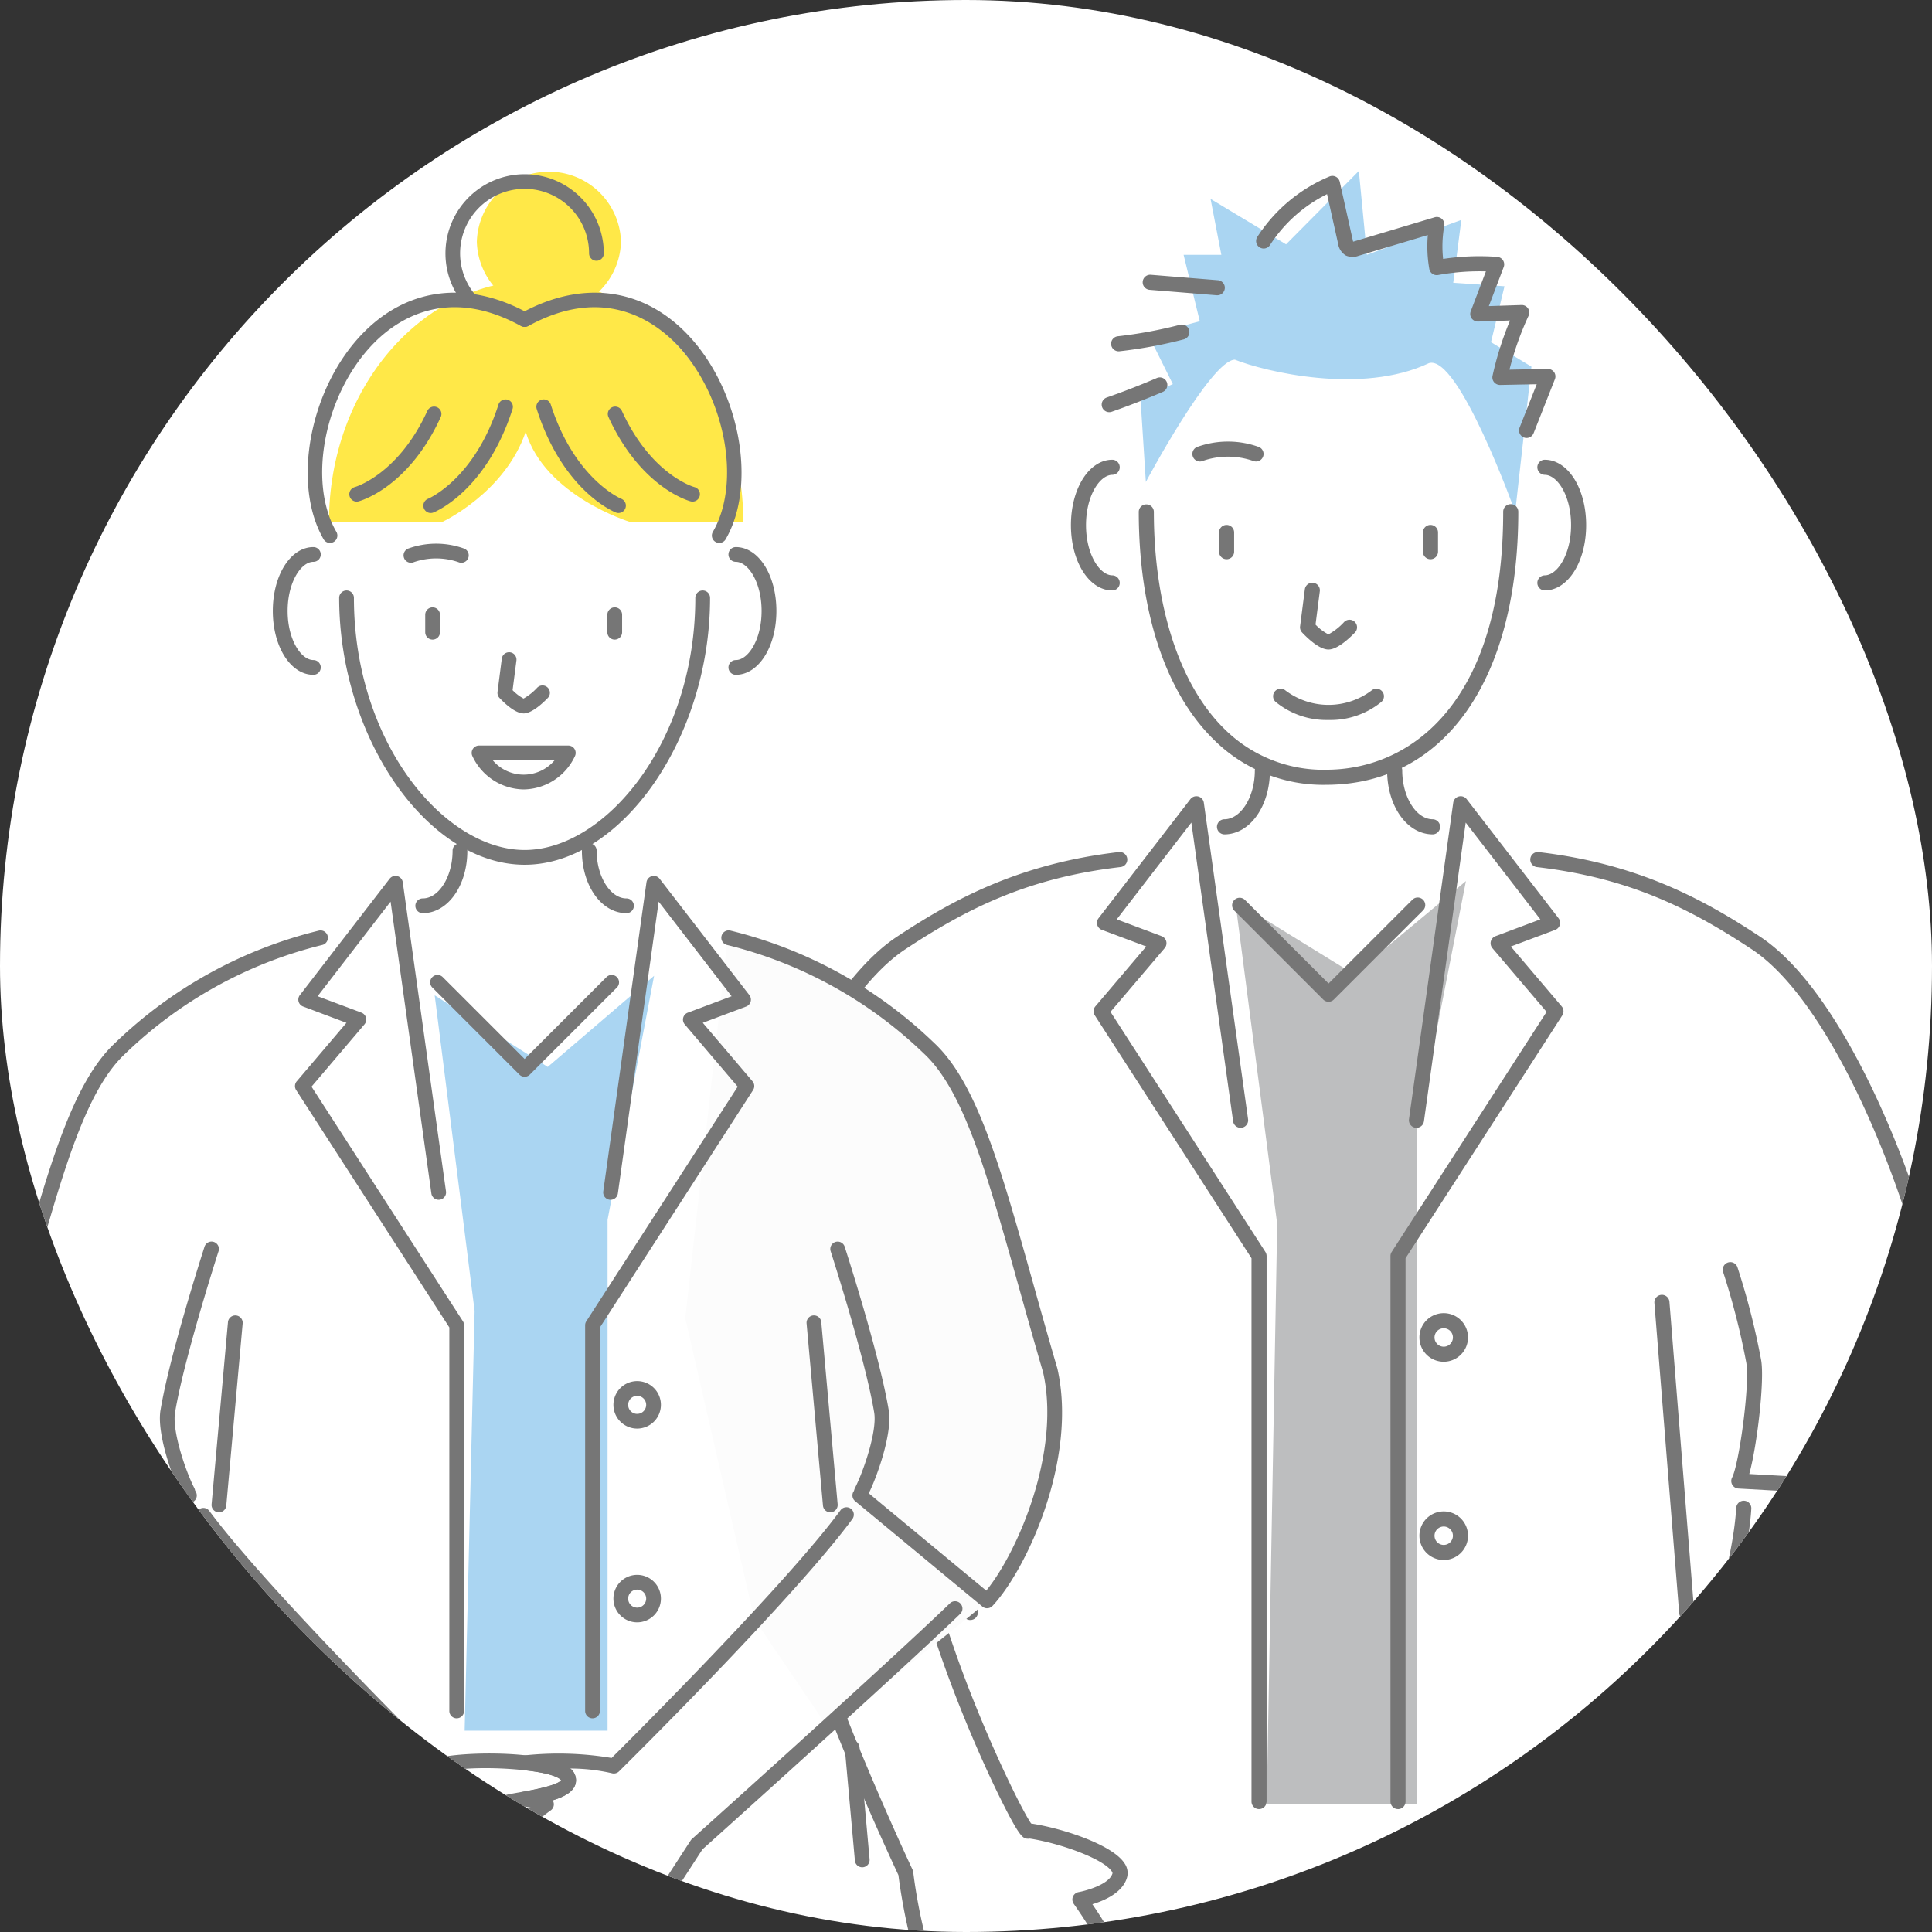 <svg id="コンポーネント_28_3" data-name="コンポーネント 28 – 3" xmlns="http://www.w3.org/2000/svg" xmlns:xlink="http://www.w3.org/1999/xlink" width="300.108" height="300.108" viewBox="0 0 300.108 300.108">
  <rect x="0" y="0" width="300.108" height="300.108" fill="#333333" stroke="none"/>
  <defs>
    <clipPath id="clip-path">
      <rect id="長方形_1316" data-name="長方形 1316" width="300.108" height="300.108" rx="150.054" transform="translate(1089 779.893)" fill="#333"/>
    </clipPath>
    <clipPath id="clip-path-2">
      <rect id="長方形_1538" data-name="長方形 1538" width="189.769" height="288.381" fill="none"/>
    </clipPath>
    <clipPath id="clip-path-3">
      <rect id="長方形_1537" data-name="長方形 1537" width="166.971" height="288.381" fill="none"/>
    </clipPath>
  </defs>
  <rect id="長方形_1647" data-name="長方形 1647" width="300.108" height="300.108" rx="150.054" fill="#fff"/>
  <g id="マスクグループ_120" data-name="マスクグループ 120" transform="translate(-1089 -779.893)" clip-path="url(#clip-path)">
    <g id="グループ_2360" data-name="グループ 2360">
      <g id="グループ_2358" data-name="グループ 2358" transform="translate(1200.484 806.447)">
        <g id="グループ_2214" data-name="グループ 2214" clip-path="url(#clip-path-2)">
          <path id="パス_2750" data-name="パス 2750" d="M102.037,11.4,113.346,0,114.6,13.027,129.263,7.6l-1.256,9.77,7.958.543L133.87,26.6l6.283,3.8L137.63,52.972s-8.785-24.524-13.393-23.117c-10.471,4.969-25.55,1.3-30.158-.543-3.77.117-13.822,19-13.822,19l-.838-13.027,5.027-2.171-3.77-7.6,7.958-2.171L86.121,13.027h5.864L90.309,4.343Z" transform="translate(-13.75)" fill="#aad5f2"/>
          <path id="パス_2751" data-name="パス 2751" d="M112.946,102.119a12.463,12.463,0,0,1-8.226-2.817,1.172,1.172,0,0,1,1.557-1.752,11.109,11.109,0,0,0,13.337,0,1.172,1.172,0,0,1,1.557,1.752,12.463,12.463,0,0,1-8.226,2.817" transform="translate(-18.062 -16.837)" fill="#767676"/>
          <path id="パス_2752" data-name="パス 2752" d="M95.355,71.817a1.173,1.173,0,0,1-1.173-1.173V67.628a1.173,1.173,0,0,1,2.345,0v3.017a1.173,1.173,0,0,1-1.173,1.173" transform="translate(-16.306 -11.505)" fill="#767676"/>
          <path id="パス_2753" data-name="パス 2753" d="M155.109,74.555a1.173,1.173,0,0,1,0-2.345c1.939,0,4.1-3.206,4.1-7.806s-2.159-7.807-4.1-7.807a1.173,1.173,0,0,1,0-2.345c3.613,0,6.443,4.46,6.443,10.152s-2.83,10.151-6.443,10.151" transform="translate(-26.651 -9.392)" fill="#767676"/>
          <path id="パス_2754" data-name="パス 2754" d="M133.656,71.817a1.173,1.173,0,0,1-1.173-1.173V67.628a1.173,1.173,0,0,1,2.345,0v3.017a1.173,1.173,0,0,1-1.173,1.173" transform="translate(-22.937 -11.505)" fill="#767676"/>
          <path id="パス_2755" data-name="パス 2755" d="M108.178,106.193A24.056,24.056,0,0,1,90.7,99.121C83.222,91.749,79.1,79.194,79.1,63.769a1.173,1.173,0,0,1,2.345,0c0,14.579,3.971,26.856,10.9,33.684a21.813,21.813,0,0,0,16.218,6.393c13.124-.184,27.147-10.808,27.147-40.078a1.172,1.172,0,1,1,2.345,0c0,25.912-11.289,42.167-29.46,42.421-.139,0-.279,0-.418,0" transform="translate(-13.695 -10.837)" fill="#767676"/>
          <path id="パス_2756" data-name="パス 2756" d="M72.8,74.555c-3.613,0-6.443-4.46-6.443-10.151s2.83-10.152,6.443-10.152a1.173,1.173,0,0,1,0,2.345c-1.939,0-4.1,3.206-4.1,7.807s2.159,7.806,4.1,7.806a1.173,1.173,0,0,1,0,2.345" transform="translate(-11.488 -9.392)" fill="#767676"/>
          <path id="パス_2757" data-name="パス 2757" d="M99.054,53.931a1.175,1.175,0,0,1-.482-.1,11.932,11.932,0,0,0-7.744,0,1.172,1.172,0,0,1-.966-2.137,14.129,14.129,0,0,1,9.676,0,1.172,1.172,0,0,1-.484,2.241" transform="translate(-15.438 -8.801)" fill="#767676"/>
          <path id="パス_2758" data-name="パス 2758" d="M113.809,87.724c-1.38,0-3.152-1.652-4.091-2.645a1.173,1.173,0,0,1-.312-.955l.742-5.775a1.173,1.173,0,0,1,2.326.3l-.67,5.207a7.663,7.663,0,0,0,2,1.517,9.345,9.345,0,0,0,2.437-1.916,1.172,1.172,0,0,1,1.682,1.633c-.94.967-2.717,2.6-4.063,2.634h-.049" transform="translate(-18.94 -13.387)" fill="#767676"/>
          <path id="パス_2759" data-name="パス 2759" d="M132.85,122.306c-3.976,0-7.089-4.363-7.089-9.932a1.172,1.172,0,1,1,2.345,0c0,4.113,2.172,7.587,4.744,7.587a1.173,1.173,0,0,1,0,2.345" transform="translate(-21.773 -19.252)" fill="#767676"/>
          <path id="パス_2760" data-name="パス 2760" d="M94.924,122.306a1.173,1.173,0,0,1,0-2.345c2.572,0,4.744-3.474,4.744-7.587a1.173,1.173,0,0,1,2.345,0c0,5.569-3.113,9.932-7.089,9.932" transform="translate(-16.231 -19.252)" fill="#767676"/>
          <path id="パス_2761" data-name="パス 2761" d="M143.162,41.645a1.173,1.173,0,0,1-1.09-1.6l2.665-6.752-5.693.112a1.213,1.213,0,0,1-.929-.427,1.176,1.176,0,0,1-.24-1,50.34,50.34,0,0,1,2.715-8.585l-4.969.164a1.224,1.224,0,0,1-.992-.49,1.174,1.174,0,0,1-.142-1.1l2.358-6.206a35.691,35.691,0,0,0-7.428.569,1.184,1.184,0,0,1-.881-.192,1.172,1.172,0,0,1-.485-.761,20.332,20.332,0,0,1-.228-5.255l-10.758,3.221a2.59,2.59,0,0,1-1.978-.045,2.587,2.587,0,0,1-1.209-1.874l-1.707-7.658a22.371,22.371,0,0,0-8.85,7.886,1.172,1.172,0,1,1-1.97-1.269,24.683,24.683,0,0,1,11.2-9.362,1.172,1.172,0,0,1,1.593.828l2.022,9.064c.021.1.041.174.058.232l.169-.047L128.888,7.36a1.172,1.172,0,0,1,1.49,1.33,17.953,17.953,0,0,0-.18,5.136,37.987,37.987,0,0,1,8.4-.319,1.172,1.172,0,0,1,1.01,1.585L137.3,21.157l5.071-.167a1.157,1.157,0,0,1,1.015.523,1.172,1.172,0,0,1,.087,1.14,47.941,47.941,0,0,0-2.968,8.376l5.943-.117a1.222,1.222,0,0,1,.985.5,1.173,1.173,0,0,1,.127,1.1L144.252,40.9a1.172,1.172,0,0,1-1.09.742" transform="translate(-17.515 -0.162)" fill="#767676"/>
          <path id="パス_2762" data-name="パス 2762" d="M91.421,22.684c-.032,0-.064,0-.1,0l-10.406-.843a1.172,1.172,0,1,1,.189-2.337l10.406.843a1.172,1.172,0,0,1-.093,2.341" transform="translate(-13.823 -3.375)" fill="#767676"/>
          <path id="パス_2763" data-name="パス 2763" d="M75.079,33.014a1.172,1.172,0,0,1-.129-2.337A69.332,69.332,0,0,0,84.6,28.891a1.172,1.172,0,0,1,.59,2.269,71.525,71.525,0,0,1-9.976,1.846,1.023,1.023,0,0,1-.132.008" transform="translate(-12.796 -4.995)" fill="#767676"/>
          <path id="パス_2764" data-name="パス 2764" d="M73.31,44.187a1.172,1.172,0,0,1-.387-2.279c2.613-.913,5.23-1.932,7.778-3.026a1.172,1.172,0,1,1,.926,2.154c-2.6,1.115-5.266,2.153-7.93,3.084a1.158,1.158,0,0,1-.387.066" transform="translate(-12.489 -6.715)" fill="#767676"/>
          <path id="パス_2765" data-name="パス 2765" d="M97.226,136.508l6.516,50.164-1.629,90.15H125.46V172.192l7.6-38.787-17.375,14.48Z" transform="translate(-16.833 -23.096)" fill="#bdbebf"/>
          <path id="パス_2766" data-name="パス 2766" d="M135.6,222.124a3.774,3.774,0,1,1,3.773-3.774,3.778,3.778,0,0,1-3.773,3.774m0-5.2a1.429,1.429,0,1,0,1.429,1.429,1.43,1.43,0,0,0-1.429-1.429" transform="translate(-22.823 -37.15)" fill="#767676"/>
          <path id="パス_2767" data-name="パス 2767" d="M135.6,259.366a3.774,3.774,0,1,1,3.773-3.774,3.778,3.778,0,0,1-3.773,3.774m0-5.2a1.429,1.429,0,1,0,1.429,1.429,1.43,1.43,0,0,0-1.429-1.429" transform="translate(-22.823 -43.597)" fill="#767676"/>
          <path id="パス_2768" data-name="パス 2768" d="M127.561,274.8a1.173,1.173,0,0,1-1.173-1.173v-84.74a1.173,1.173,0,0,1,.188-.636l24.06-37.289-8.418-9.9a1.172,1.172,0,0,1,.481-1.856l6.968-2.613L138.073,121.56l-6.483,46.377a1.173,1.173,0,1,1-2.323-.325l6.869-49.138a1.173,1.173,0,0,1,2.089-.554l14.267,18.494a1.17,1.17,0,0,1-.516,1.813l-6.893,2.585,7.9,9.3a1.173,1.173,0,0,1,.092,1.395l-24.345,37.73v84.395a1.173,1.173,0,0,1-1.173,1.173" transform="translate(-21.882 -20.337)" fill="#767676"/>
          <path id="パス_2769" data-name="パス 2769" d="M180.986,261.644a1.172,1.172,0,0,1-1.167-1.079L175.967,212.4a1.172,1.172,0,1,1,2.337-.187l3.852,48.167a1.171,1.171,0,0,1-1.075,1.262c-.032,0-.064,0-.1,0" transform="translate(-30.465 -36.553)" fill="#767676"/>
          <path id="パス_2770" data-name="パス 2770" d="M174.963,331.623c-6.311,0-11.933-3.975-13.763-5.416-1.576.716-5.232,2.029-7.778.22-2.829-2.014,1.225-9.079,4.54-13.941-1.9-.579-4.719-1.816-5.384-4.166a2.64,2.64,0,0,1,.409-2.214c1.884-2.883,9.661-5.435,14.491-6.155,2.386-3.42,16.075-31.976,17.135-49.039a1.172,1.172,0,0,1,2.34.146c-.645,10.366-5.909,24.629-8.989,32.208-1.894,4.659-3.971,9.3-5.849,13.076-2.934,5.895-3.418,5.926-4.088,5.971a1.142,1.142,0,0,1-.337-.023c-4.8.74-11.483,3.175-12.74,5.1a.5.5,0,0,0-.116.294c.482,1.707,4.053,2.7,5.267,2.92a1.173,1.173,0,0,1,.752,1.833c-3.765,5.3-6.645,11.068-6.042,12.114,1.628,1.148,4.953-.193,5.987-.756a1.174,1.174,0,0,1,1.331.146c.082.072,8.255,7.1,15.955,4.923,3.862-1.24,6.78-13.765,7.7-21.365a1.2,1.2,0,0,1,.1-.359c.171-.363,17.15-36.5,18.357-50.389a1.172,1.172,0,1,1,2.335.2c-1.213,13.951-17.058,47.963-18.491,51.015-.363,2.9-2.891,21.072-9.329,23.138a13.916,13.916,0,0,1-3.8.517m-7.075-30.548h0Z" transform="translate(-26.397 -43.25)" fill="#767676"/>
          <path id="パス_2771" data-name="パス 2771" d="M212.781,228.361l-.066,0-27.745-1.541a1.171,1.171,0,0,1-.975-1.709c1.091-2.109,2.792-14.565,2.2-17.846a113.737,113.737,0,0,0-3.6-14.09,1.172,1.172,0,0,1,2.238-.7,114.264,114.264,0,0,1,3.67,14.385c.554,3.062-.6,13.227-1.845,17.7l25.129,1.4c.734-4.793,3.572-25.014.971-35.522-2.82-11.385-13.209-39.122-25.717-47.385-9.792-6.469-19.22-11.116-33.4-12.769a1.173,1.173,0,0,1,.271-2.329c15.509,1.808,25.711,7.385,34.425,13.142,13.208,8.725,23.692,36.63,26.7,48.776,3.067,12.386-.927,36.488-1.1,37.509a1.172,1.172,0,0,1-1.154.978" transform="translate(-26.42 -22.152)" fill="#767676"/>
          <path id="パス_2772" data-name="パス 2772" d="M47.218,261.644c-.031,0-.063,0-.1,0a1.171,1.171,0,0,1-1.075-1.262L49.9,212.211a1.172,1.172,0,1,1,2.337.187l-3.853,48.167a1.172,1.172,0,0,1-1.167,1.079" transform="translate(-7.972 -36.553)" fill="#767676"/>
          <path id="パス_2773" data-name="パス 2773" d="M43.219,331.631a13.861,13.861,0,0,1-3.772-.512c-6.475-2.079-9-20.254-9.368-23.151C28.646,304.915,12.8,270.9,11.588,256.954a1.172,1.172,0,1,1,2.335-.2c1.207,13.886,18.185,50.026,18.357,50.389a1.2,1.2,0,0,1,.1.358c.922,7.6,3.839,20.125,7.741,21.378,7.662,2.161,15.834-4.864,15.915-4.936a1.176,1.176,0,0,1,1.332-.146c1.112.6,4.362,1.9,6.02.724.571-1.013-2.309-6.787-6.073-12.081a1.172,1.172,0,0,1,.752-1.833c1.213-.215,4.784-1.213,5.266-2.92a.5.5,0,0,0-.117-.294c-1.256-1.925-7.938-4.359-12.738-5.1a1.15,1.15,0,0,1-.337.023c-.671-.045-1.154-.077-4.088-5.971-1.879-3.773-3.957-8.418-5.85-13.076-3.08-7.579-8.344-21.841-8.989-32.208a1.173,1.173,0,0,1,1.1-1.243,1.161,1.161,0,0,1,1.243,1.1c1.061,17.066,14.751,45.62,17.135,49.039,4.831.72,12.606,3.272,14.49,6.155a2.638,2.638,0,0,1,.41,2.214c-.665,2.35-3.482,3.586-5.383,4.166,3.316,4.862,7.369,11.927,4.54,13.94-2.543,1.811-6.2.5-7.778-.22-1.831,1.443-7.458,5.424-13.752,5.424" transform="translate(-2.005 -43.25)" fill="#767676"/>
          <path id="パス_2774" data-name="パス 2774" d="M3.408,228.361a1.172,1.172,0,0,1-1.155-.978c-.172-1.02-4.166-25.123-1.1-37.508,3.008-12.147,13.493-40.051,26.7-48.776,8.714-5.758,18.916-11.334,34.423-13.142a1.173,1.173,0,1,1,.271,2.329c-14.183,1.653-23.611,6.3-33.4,12.769-12.509,8.263-22.9,36-25.718,47.385-2.6,10.507.237,30.728.972,35.522l25.129-1.4c-1.249-4.473-2.4-14.64-1.841-17.717a114.03,114.03,0,0,1,3.665-14.369,1.172,1.172,0,1,1,2.238.7A113.871,113.871,0,0,0,30,207.247c-.6,3.3,1.1,15.754,2.2,17.86a1.172,1.172,0,0,1-.975,1.71L3.474,228.358l-.065,0" transform="translate(0 -22.152)" fill="#767676"/>
          <path id="パス_2775" data-name="パス 2775" d="M96.316,274.8a1.173,1.173,0,0,1-1.173-1.173V189.232L70.8,151.5a1.173,1.173,0,0,1,.092-1.395l7.9-9.3L71.9,138.227a1.17,1.17,0,0,1-.516-1.812L85.65,117.921a1.173,1.173,0,0,1,2.089.554l6.869,49.138a1.173,1.173,0,1,1-2.323.325L85.8,121.56,74.209,136.59l6.968,2.613a1.172,1.172,0,0,1,.481,1.856l-8.418,9.9L97.3,188.251a1.173,1.173,0,0,1,.188.636v84.74a1.173,1.173,0,0,1-1.173,1.173" transform="translate(-12.225 -20.337)" fill="#767676"/>
          <path id="パス_2776" data-name="パス 2776" d="M111.611,152.686a1.168,1.168,0,0,1-.829-.344L96.959,138.518a1.172,1.172,0,0,1,1.657-1.657l13,12.994,13-12.994a1.172,1.172,0,1,1,1.657,1.657L112.44,152.342a1.168,1.168,0,0,1-.829.344" transform="translate(-16.727 -23.635)" fill="#767676"/>
        </g>
      </g>
      <g id="グループ_2333" data-name="グループ 2333" transform="translate(1087 806.447)">
        <path id="パス_3263" data-name="パス 3263" d="M115.072,118.7s28.3,7.691,36.449,24.65,13.725,44.041,13.725,44.041,2.146,23.074-9.744,34.527c.063.641-24.881,19.924-24.881,19.924l-11.434-16.869L108.445,178.2Z" fill="#fcfcfc"/>
        <g id="グループ_2212" data-name="グループ 2212" clip-path="url(#clip-path-3)">
          <path id="パス_2706" data-name="パス 2706" d="M116.527,11a11.2,11.2,0,0,1-22.391,0,11.2,11.2,0,0,1,22.391,0" transform="translate(-18.066)" fill="#ffe848"/>
          <path id="パス_2707" data-name="パス 2707" d="M130.071,58.56c0-20.723-14.407-37.524-32.18-37.524s-32.18,16.8-32.18,37.524H83.306s9.724-4.5,12.965-14c3.009,9.977,16.205,14,16.205,14Z" transform="translate(-12.611 -4.037)" fill="#ffe848"/>
          <path id="パス_2708" data-name="パス 2708" d="M86.037,157.749l6.2,49.024-1.549,65.2h22.2V192.622l7.229-37.906-16.524,14.151Z" transform="translate(-16.512 -29.692)" fill="#aad5f2"/>
          <path id="パス_2709" data-name="パス 2709" d="M124.08,240a3.688,3.688,0,1,1,3.688-3.688A3.692,3.692,0,0,1,124.08,240m0-5.084a1.4,1.4,0,1,0,1.4,1.4,1.4,1.4,0,0,0-1.4-1.4" transform="translate(-23.105 -44.644)" fill="#767676"/>
          <path id="パス_2710" data-name="パス 2710" d="M124.08,277.243a3.688,3.688,0,1,1,3.688-3.688,3.692,3.692,0,0,1-3.688,3.688m0-5.084a1.4,1.4,0,1,0,1.4,1.4,1.4,1.4,0,0,0-1.4-1.4" transform="translate(-23.105 -51.791)" fill="#767676"/>
          <path id="パス_2711" data-name="パス 2711" d="M167.575,321.4a1.146,1.146,0,0,1-1.139-1.043l-1.568-17.434a1.146,1.146,0,0,1,2.283-.205l1.567,17.434a1.147,1.147,0,0,1-1.038,1.244q-.052,0-.1,0" transform="translate(-31.64 -57.895)" fill="#767676"/>
          <path id="パス_2712" data-name="パス 2712" d="M161.206,250.58a1.146,1.146,0,0,1-1.139-1.043l-2.545-28.294a1.146,1.146,0,0,1,2.283-.205l2.544,28.294a1.147,1.147,0,0,1-1.038,1.244q-.052,0-.1,0" transform="translate(-30.23 -42.22)" fill="#767676"/>
          <path id="パス_2713" data-name="パス 2713" d="M81.056,337.7a4.446,4.446,0,0,1-2.847-1.392c-1.708-1.559-3.926-4.638-6.979-9.688-1.342-2.219-9.863-15.316-10.7-16.606-1.578-1.574-24.08-24.041-35.827-36.731a1.145,1.145,0,0,1,1.681-1.556c12.085,13.056,35.612,36.515,35.848,36.75a1.152,1.152,0,0,1,.151.186c.382.588,9.383,14.416,10.808,16.772,2.9,4.791,5.044,7.795,6.564,9.182,1.1,1,1.42.81,1.655.666s.533-.323.144-1.741c-.539-1.962-2.215-5.255-5.126-10.067q-.536-.884-1.07-1.745a1.145,1.145,0,0,1,.529-1.661c.117-.05.232-.1.347-.156a1.171,1.171,0,0,1,1.443.375q1.133,1.631,2.353,3.318c3.617,4.985,6.229,8.1,7.986,9.521,1.3,1.052,1.632.812,1.811.684s.487-.355-.12-1.9c-.819-2.08-2.981-5.525-6.613-10.531q-1.25-1.727-2.481-3.346a1.144,1.144,0,0,1,.074-1.472c.109-.118.216-.234.319-.351a1.108,1.108,0,0,1,.879-.385,1.145,1.145,0,0,1,.865.419c1.118,1.365,2.279,2.747,3.451,4.108,7.956,9.233,10.423,10.482,11.093,9.9.145-.125.448-.386-.351-1.958-1.061-2.092-3.637-5.5-7.875-10.417q-1.531-1.778-3.025-3.438a1.145,1.145,0,0,1,1.62-1.615q1.172,1.059,2.4,2.136c8.723,7.626,11.246,8.428,11.825,7.765,0-.046.482-2.354-11.222-12.585a1.2,1.2,0,0,1-.116-.116,42.976,42.976,0,0,0-6.427-6.039,1.148,1.148,0,0,1-.42-1.34c.323-.868,1.187-1.02,3.75-1.471,1.459-.257,5.846-1.029,6.39-1.884-.966-1.6-13.887-2.655-19.2-1.085a1.148,1.148,0,0,1-1.13-.284c-.269-.266-27-26.713-36.143-39.065a1.146,1.146,0,1,1,1.842-1.363c8.381,11.323,31.865,34.778,35.452,38.342,4.875-1.1,17.164-1.038,20.438,1.512a2.4,2.4,0,0,1,1.051,2.032c-.1,2.609-4.457,3.375-8.3,4.051-.186.032-.381.066-.576.1a50.511,50.511,0,0,1,4.96,4.934A73.655,73.655,0,0,1,102.271,318.6c.714.961,2.885,3.883,1.344,5.645-1.425,1.629-3.559,1.318-7.662-1.564a32.227,32.227,0,0,1,3.032,4.589c.692,1.362,1.423,3.335-.2,4.731-1.6,1.383-3.5,1.173-8.192-3.462a21.32,21.32,0,0,1,1.244,2.542c.539,1.371,1.056,3.339-.667,4.588s-3.453.17-4.6-.756a26.53,26.53,0,0,1-3.265-3.324q.285.739.453,1.351c.364,1.326.639,3.215-1.168,4.308a2.934,2.934,0,0,1-1.538.457" transform="translate(-4.682 -49.329)" fill="#767676"/>
          <path id="パス_2714" data-name="パス 2714" d="M96.258,334.379a1.087,1.087,0,0,1-.145-.01,1.149,1.149,0,0,1-.777-.455c-.478-.648-.956-1.288-1.43-1.913a1.146,1.146,0,0,1,.076-1.476c.107-.115.213-.23.317-.348a1.108,1.108,0,0,1,.879-.385,1.14,1.14,0,0,1,.863.419c.512.623,1.038,1.257,1.573,1.894a1.146,1.146,0,0,1-.149,1.62l-.486.4a1.15,1.15,0,0,1-.722.255" transform="translate(-17.977 -63.292)" fill="#767676"/>
          <path id="パス_2715" data-name="パス 2715" d="M94.415,347.681a1.148,1.148,0,0,1-1.041-.668c-.549-1.2-1.311-2.655-2.266-4.339a1.145,1.145,0,0,1,.033-1.185q.259-.4.566-.85a1.145,1.145,0,0,1,.925-.5,1.189,1.189,0,0,1,.941.465c1.144,1.554,2.2,2.932,3.141,4.1a1.146,1.146,0,0,1-.144,1.588,18.985,18.985,0,0,1-1.5,1.181,1.139,1.139,0,0,1-.656.208" transform="translate(-17.456 -65.278)" fill="#767676"/>
          <path id="パス_2716" data-name="パス 2716" d="M105.876,349.239a1.161,1.161,0,0,1-.257-.029,1.146,1.146,0,0,1-.839-.782,24.307,24.307,0,0,0-2.7-5.127,1.147,1.147,0,0,1,0-1.231q.432-.675.937-1.432a1.145,1.145,0,0,1,1.792-.144,54.2,54.2,0,0,0,4.108,4.059,1.146,1.146,0,0,1,.143,1.589c-.867,1.072-1.635,1.966-2.345,2.73a1.145,1.145,0,0,1-.839.366m-.418-4.773c.3.534.56,1.03.782,1.489q.17-.2.346-.411-.537-.5-1.128-1.079" transform="translate(-19.556 -65.275)" fill="#767676"/>
          <path id="パス_2717" data-name="パス 2717" d="M101.07,341.1c-.03,0-.061,0-.091,0a1.149,1.149,0,0,1-.862-.507c-.891-1.335-1.968-2.875-3.2-4.579l-.289-.394a1.148,1.148,0,0,1,.04-1.4l.465-.562a1.148,1.148,0,0,1,.875-.413h0a1.147,1.147,0,0,1,.874.406l.078.092c.35.414.7.826,1.059,1.244.99,1.148,1.939,2.223,2.821,3.2a1.144,1.144,0,0,1,0,1.54c-.321.352-.632.693-.93,1.014a1.143,1.143,0,0,1-.84.367" transform="translate(-18.501 -63.953)" fill="#767676"/>
          <path id="パス_2718" data-name="パス 2718" d="M89.622,339.188a1.147,1.147,0,0,1-.983-.555l-.155-.261c-.352-.58-.709-1.162-1.066-1.735a1.146,1.146,0,0,1,.53-1.661c.124-.052.246-.109.367-.165a1.143,1.143,0,0,1,1.424.385c.3.434.618.878.936,1.322l.4.558a1.145,1.145,0,0,1-.339,1.643c-.191.116-.372.221-.547.32a1.14,1.14,0,0,1-.564.15" transform="translate(-16.744 -64.234)" fill="#767676"/>
          <path id="パス_2719" data-name="パス 2719" d="M112.4,340.994h-.019a1.147,1.147,0,0,1-.926-.5c-.919-1.34-2.195-3-3.792-4.945a1.145,1.145,0,0,1-.041-1.4q.388-.532.773-1.053a1.147,1.147,0,0,1,1.642-.21,46.839,46.839,0,0,0,4.76,3.476,1.143,1.143,0,0,1,.337,1.644l-.406.575c-.2.291-.41.583-.625.879-.267.367-.526.721-.78,1.065a1.146,1.146,0,0,1-.923.468m-.524-3.819q.278.367.534.715l.165-.232q-.338-.228-.7-.483" transform="translate(-20.611 -63.836)" fill="#767676"/>
          <path id="パス_2720" data-name="パス 2720" d="M100.985,353.8a2.764,2.764,0,0,1-1.657-.571c-1.157-.839-1.46-2.1-.924-3.855a1.145,1.145,0,0,1,1.935-.444,13.245,13.245,0,0,0,2.575,2.29,1.145,1.145,0,0,1,0,1.968,3.79,3.79,0,0,1-1.928.612" transform="translate(-18.836 -66.895)" fill="#767676"/>
          <path id="パス_2721" data-name="パス 2721" d="M102.594,329.279l-.068,0a1.144,1.144,0,0,1-.79-.385l-.11-.125c-.339-.382-.678-.765-1.013-1.137a1.145,1.145,0,0,1,1.619-1.616c.271.245.549.491.83.739l.443.392a1.144,1.144,0,0,1-.007,1.718l-.143.127a1.145,1.145,0,0,1-.761.29" transform="translate(-19.253 -62.51)" fill="#767676"/>
          <path id="パス_2722" data-name="パス 2722" d="M182.421,251.284a1.138,1.138,0,0,1-.73-.263L161.92,234.639a1.145,1.145,0,1,1,1.461-1.764l18.911,15.668c4.875-5.965,11.63-21.565,8.824-33.926-1.358-4.634-2.581-9-3.763-13.222-4.966-17.721-8.554-30.525-14.749-36.278a67.082,67.082,0,0,0-30.577-16.866,1.146,1.146,0,1,1,.578-2.217,69.228,69.228,0,0,1,31.558,17.4c6.668,6.192,10.33,19.257,15.4,37.338,1.181,4.217,2.4,8.576,3.775,13.266,3.182,14.011-4.747,31.182-10.075,36.879a1.144,1.144,0,0,1-.836.363" transform="translate(-27.092 -28.019)" fill="#767676"/>
          <path id="パス_2723" data-name="パス 2723" d="M110.158,337.682a2.931,2.931,0,0,1-1.533-.466c-2.182-1.32-1.613-3.808-.086-7.136a1.146,1.146,0,0,1,1.7-.462c1.463,1.021,1.782.747,1.932.617.427-.369.011-1.54-1.24-3.482a1.145,1.145,0,0,1-.034-1.185c.525-.926,1.118-1.939,1.787-3.049a1.147,1.147,0,0,1,1.544-.406c2.051,1.158,2.394.76,2.541.593,0-.044.482-2.352-11.223-12.583a1.2,1.2,0,0,1-.116-.116c-.013-.016-1.39-1.614-3.17-3.309a1.146,1.146,0,0,1,0-1.658q.875-.834,1.688-1.525l-.583-.1-.515-.091a1.145,1.145,0,0,1,0-2.255c4.34-.772,5.6-1.389,5.868-1.786-.168-.2-1.169-1.088-5.788-1.573a1.146,1.146,0,0,1,0-2.279,50.046,50.046,0,0,1,13.632.389c3.6-3.577,27.237-27.184,35.54-38.46a1.146,1.146,0,1,1,1.845,1.359c-9.06,12.3-35.129,38.095-36.235,39.187a1.152,1.152,0,0,1-1.129.284,28.777,28.777,0,0,0-6.454-.727,2.3,2.3,0,0,1,.9,1.9c-.06,1.511-1.529,2.4-3.619,3.039a1.429,1.429,0,0,1,.107.227,1.147,1.147,0,0,1-.419,1.34,24.832,24.832,0,0,0-2.385,1.922c1.25,1.252,2.169,2.295,2.4,2.561,12.634,11.052,12.719,14.23,11.38,15.763-1.24,1.418-2.9,1.1-4.4.406q-.461.777-.867,1.484c1.093,1.792,1.851,3.572,1.146,4.979q1.588-2.248,3.661-5.674c1.424-2.354,10.424-16.183,10.807-16.771a1.114,1.114,0,0,1,.195-.228c.3-.268,29.956-26.872,40.063-36.6a1.146,1.146,0,1,1,1.589,1.651c-9.819,9.449-37.987,34.738-40.01,36.552-.928,1.428-9.351,14.376-10.684,16.58-4.786,7.914-7.506,11.089-9.834,11.089m-.044-5.47c-1.034,2.6-.5,2.928-.3,3.044.693.425,2.059-.752,4.068-3.492-.068.069-.14.137-.217.2a3.034,3.034,0,0,1-3.547.243" transform="translate(-19.556 -49.3)" fill="#767676"/>
          <path id="パス_2724" data-name="パス 2724" d="M166.929,245.769a1.146,1.146,0,0,1-1.017-1.672c1.286-2.482,3.5-8.882,2.983-11.757-1.4-8.423-6.689-24.824-6.742-24.989a1.145,1.145,0,1,1,2.179-.7c.22.679,5.39,16.727,6.819,25.3.668,3.7-1.985,10.846-3.206,13.2a1.144,1.144,0,0,1-1.017.62" transform="translate(-31.109 -39.506)" fill="#767676"/>
          <path id="パス_2725" data-name="パス 2725" d="M107.029,334.389h-.008a1.143,1.143,0,0,1-.874-.414c-.671-.809-1.4-1.672-2.205-2.605-.59-.684-1.173-1.35-1.754-2.008a1.143,1.143,0,0,1,0-1.519l.155-.174a1.145,1.145,0,0,1,1.61-.091l.4.352c.194.174.388.347.588.522,1.287,1.125,2.486,2.142,3.564,3.025a1.145,1.145,0,0,1,.153,1.621c-.229.274-.465.551-.7.826l-.054.063a1.146,1.146,0,0,1-.872.4" transform="translate(-19.556 -62.811)" fill="#767676"/>
          <path id="パス_2726" data-name="パス 2726" d="M65.086,62.273a1.145,1.145,0,0,1-.992-.571c-5-8.611-2.137-23.573,6.118-32.018,6.956-7.115,16.306-8.245,25.658-3.1a1.145,1.145,0,0,1-1.1,2.006c-11.473-6.314-19.283-1.022-22.915,2.693-7.607,7.782-10.306,21.458-5.775,29.267a1.146,1.146,0,0,1-.99,1.72" transform="translate(-11.827 -4.491)" fill="#767676"/>
          <path id="パス_2727" data-name="パス 2727" d="M85.361,88.9a1.146,1.146,0,0,1-1.146-1.146V85.037a1.146,1.146,0,1,1,2.292,0V87.75A1.146,1.146,0,0,1,85.361,88.9" transform="translate(-16.162 -16.1)" fill="#767676"/>
          <path id="パス_2728" data-name="パス 2728" d="M143.65,92.143a1.146,1.146,0,1,1,0-2.292c1.895,0,4-3.133,4-7.629s-2.11-7.629-4-7.629a1.146,1.146,0,1,1,0-2.292c3.531,0,6.3,4.358,6.3,9.921s-2.766,9.921-6.3,9.921" transform="translate(-27.348 -13.876)" fill="#767676"/>
          <path id="パス_2729" data-name="パス 2729" d="M120.371,88.9a1.146,1.146,0,0,1-1.146-1.146V85.037a1.146,1.146,0,1,1,2.292,0V87.75a1.146,1.146,0,0,1-1.146,1.146" transform="translate(-22.881 -16.1)" fill="#767676"/>
          <path id="パス_2730" data-name="パス 2730" d="M96.478,123.25c-15.076,0-28.805-19.761-28.805-41.459a1.145,1.145,0,1,1,2.291,0c0,22.418,14,39.167,26.514,39.167s26.516-16.749,26.516-39.167a1.145,1.145,0,1,1,2.291,0c0,21.7-13.73,41.459-28.807,41.459" transform="translate(-12.987 -15.477)" fill="#767676"/>
          <path id="パス_2731" data-name="パス 2731" d="M61.22,92.143c-3.531,0-6.3-4.359-6.3-9.921s2.766-9.921,6.3-9.921a1.146,1.146,0,1,1,0,2.292c-1.895,0-4,3.133-4,7.629s2.11,7.629,4,7.629a1.146,1.146,0,1,1,0,2.292" transform="translate(-10.54 -13.876)" fill="#767676"/>
          <path id="パス_2732" data-name="パス 2732" d="M89.027,74.609a1.149,1.149,0,0,1-.471-.1,10.652,10.652,0,0,0-6.888,0,1.145,1.145,0,0,1-.942-2.088,12.793,12.793,0,0,1,8.774,0,1.146,1.146,0,0,1-.473,2.19" transform="translate(-15.363 -13.749)" fill="#767676"/>
          <path id="パス_2733" data-name="パス 2733" d="M102.158,102.007c-1.277,0-2.892-1.5-3.748-2.407a1.15,1.15,0,0,1-.3-.934l.667-5.192a1.146,1.146,0,0,1,2.272.293l-.6,4.636a7.16,7.16,0,0,0,1.7,1.3,8.76,8.76,0,0,0,2.126-1.69,1.145,1.145,0,0,1,1.643,1.6c-.854.88-2.473,2.361-3.715,2.4h-.045" transform="translate(-18.826 -17.747)" fill="#767676"/>
          <path id="パス_2734" data-name="パス 2734" d="M121.257,140.1c-3.885,0-6.928-4.263-6.928-9.706a1.146,1.146,0,0,1,2.292,0c0,4.019,2.123,7.414,4.636,7.414a1.146,1.146,0,1,1,0,2.292" transform="translate(-21.941 -24.805)" fill="#767676"/>
          <path id="パス_2735" data-name="パス 2735" d="M83.465,140.1a1.146,1.146,0,1,1,0-2.292c2.513,0,4.636-3.395,4.636-7.414a1.146,1.146,0,0,1,2.292,0c0,5.442-3.042,9.706-6.928,9.706" transform="translate(-15.798 -24.805)" fill="#767676"/>
          <path id="パス_2736" data-name="パス 2736" d="M85,61.562a1.146,1.146,0,0,1-.421-2.211c.068-.028,7.24-3.05,10.945-14.638a1.146,1.146,0,0,1,2.183.7C93.643,58.106,85.752,61.35,85.418,61.481a1.136,1.136,0,0,1-.421.081" transform="translate(-16.092 -8.428)" fill="#767676"/>
          <path id="パス_2737" data-name="パス 2737" d="M70.769,60.05a1.145,1.145,0,0,1-.29-2.253c.061-.018,6.745-1.943,11.272-11.845a1.145,1.145,0,0,1,2.083.951C78.826,57.861,71.376,59.93,71.061,60.012a1.139,1.139,0,0,1-.292.038" transform="translate(-13.362 -8.69)" fill="#767676"/>
          <path id="パス_2738" data-name="パス 2738" d="M133.279,62.273a1.146,1.146,0,0,1-.99-1.72c4.531-7.809,1.833-21.485-5.775-29.267-3.633-3.716-11.442-9.008-22.915-2.693a1.145,1.145,0,0,1-1.1-2.006c9.35-5.146,18.7-4.016,25.658,3.1,8.255,8.445,11.114,23.407,6.118,32.018a1.145,1.145,0,0,1-.992.571" transform="translate(-19.556 -4.491)" fill="#767676"/>
          <path id="パス_2739" data-name="パス 2739" d="M118.337,61.562a1.132,1.132,0,0,1-.42-.081c-.334-.132-8.226-3.375-12.285-16.07a1.146,1.146,0,1,1,2.183-.7c3.705,11.588,10.877,14.609,10.95,14.639a1.146,1.146,0,0,1-.427,2.209" transform="translate(-20.262 -8.428)" fill="#767676"/>
          <path id="パス_2740" data-name="パス 2740" d="M132.469,60.05a1.139,1.139,0,0,1-.292-.038c-.315-.082-7.766-2.15-12.773-13.109a1.145,1.145,0,0,1,2.083-.951c4.562,9.981,11.2,11.827,11.272,11.845a1.145,1.145,0,0,1-.29,2.253" transform="translate(-22.895 -8.69)" fill="#767676"/>
          <path id="パス_2741" data-name="パス 2741" d="M91.946,21.351a1.143,1.143,0,0,1-.868-.4A12.3,12.3,0,1,1,112.7,12.925a1.145,1.145,0,1,1-2.291,0,10.017,10.017,0,1,0-17.6,6.533,1.145,1.145,0,0,1-.866,1.893" transform="translate(-16.905 -0.118)" fill="#767676"/>
          <path id="パス_2742" data-name="パス 2742" d="M101.22,117.266a8.92,8.92,0,0,1-7.96-5.162,1.146,1.146,0,0,1,1.028-1.651h13.864a1.146,1.146,0,0,1,1.028,1.651,8.921,8.921,0,0,1-7.96,5.162m-4.8-4.521a6.286,6.286,0,0,0,9.6,0Z" transform="translate(-17.875 -21.197)" fill="#767676"/>
          <path id="パス_2743" data-name="パス 2743" d="M116.1,266.368a1.146,1.146,0,0,1-1.146-1.146V205.313a1.144,1.144,0,0,1,.183-.621l23.514-36.441-8.227-9.679a1.146,1.146,0,0,1,.47-1.815l6.811-2.554-11.33-14.689-6.336,45.324a1.146,1.146,0,0,1-2.27-.317l6.714-48.022a1.146,1.146,0,0,1,2.041-.541l13.942,18.073a1.145,1.145,0,0,1-.5,1.773l-6.736,2.526,7.723,9.085a1.146,1.146,0,0,1,.09,1.362l-23.792,36.872v59.571a1.146,1.146,0,0,1-1.146,1.146" transform="translate(-22.061 -26.007)" fill="#767676"/>
          <path id="パス_2744" data-name="パス 2744" d="M11.653,251.284a1.144,1.144,0,0,1-.836-.363c-5.329-5.7-13.257-22.868-10.093-36.811,1.389-4.76,2.612-9.12,3.793-13.338,5.066-18.08,8.727-31.143,15.394-37.334a69.237,69.237,0,0,1,31.559-17.4,1.146,1.146,0,1,1,.578,2.217,67.087,67.087,0,0,0-30.578,16.866c-6.2,5.752-9.782,18.554-14.747,36.273-1.183,4.224-2.407,8.592-3.783,13.295-2.789,12.3,3.967,27.894,8.842,33.858l18.911-15.668a1.145,1.145,0,1,1,1.461,1.764L12.383,251.021a1.138,1.138,0,0,1-.731.263" transform="translate(0 -28.019)" fill="#767676"/>
          <path id="パス_2745" data-name="パス 2745" d="M37.535,245.768a1.144,1.144,0,0,1-1.018-.62c-1.22-2.356-3.874-9.5-3.2-13.216,1.426-8.559,6.6-24.607,6.815-25.286a1.145,1.145,0,1,1,2.179.7c-.053.165-5.337,16.567-6.738,24.974-.523,2.891,1.695,9.29,2.98,11.772a1.146,1.146,0,0,1-1.017,1.672" transform="translate(-6.373 -39.506)" fill="#767676"/>
          <path id="パス_2746" data-name="パス 2746" d="M38.146,321.4q-.052,0-.1,0A1.147,1.147,0,0,1,37,320.152l1.568-17.434a1.146,1.146,0,0,1,2.283.205l-1.568,17.434a1.146,1.146,0,0,1-1.139,1.043" transform="translate(-7.1 -57.895)" fill="#767676"/>
          <path id="パス_2747" data-name="パス 2747" d="M44.284,250.58q-.052,0-.1,0a1.147,1.147,0,0,1-1.038-1.244l2.544-28.294a1.146,1.146,0,0,1,2.283.205l-2.545,28.294a1.146,1.146,0,0,1-1.139,1.043" transform="translate(-8.278 -42.22)" fill="#767676"/>
          <path id="パス_2748" data-name="パス 2748" d="M84.3,266.368a1.146,1.146,0,0,1-1.146-1.146V205.651L59.362,168.779a1.146,1.146,0,0,1,.09-1.362l7.722-9.085L60.438,155.8a1.145,1.145,0,0,1-.5-1.773l13.942-18.073a1.146,1.146,0,0,1,2.041.541l6.714,48.022a1.146,1.146,0,0,1-2.27.317l-6.336-45.324L62.694,154.2l6.81,2.554a1.146,1.146,0,0,1,.47,1.815l-8.226,9.679,23.514,36.441a1.144,1.144,0,0,1,.183.621v59.909a1.146,1.146,0,0,1-1.146,1.146" transform="translate(-11.357 -26.007)" fill="#767676"/>
          <path id="パス_2749" data-name="パス 2749" d="M99.839,170.367a1.14,1.14,0,0,1-.81-.336l-13.51-13.51a1.145,1.145,0,1,1,1.619-1.619l12.7,12.7,12.7-12.7a1.145,1.145,0,1,1,1.619,1.619l-13.51,13.51a1.141,1.141,0,0,1-.81.336" transform="translate(-16.348 -29.663)" fill="#767676"/>
        </g>
      </g>
    </g>
  </g>
</svg>
